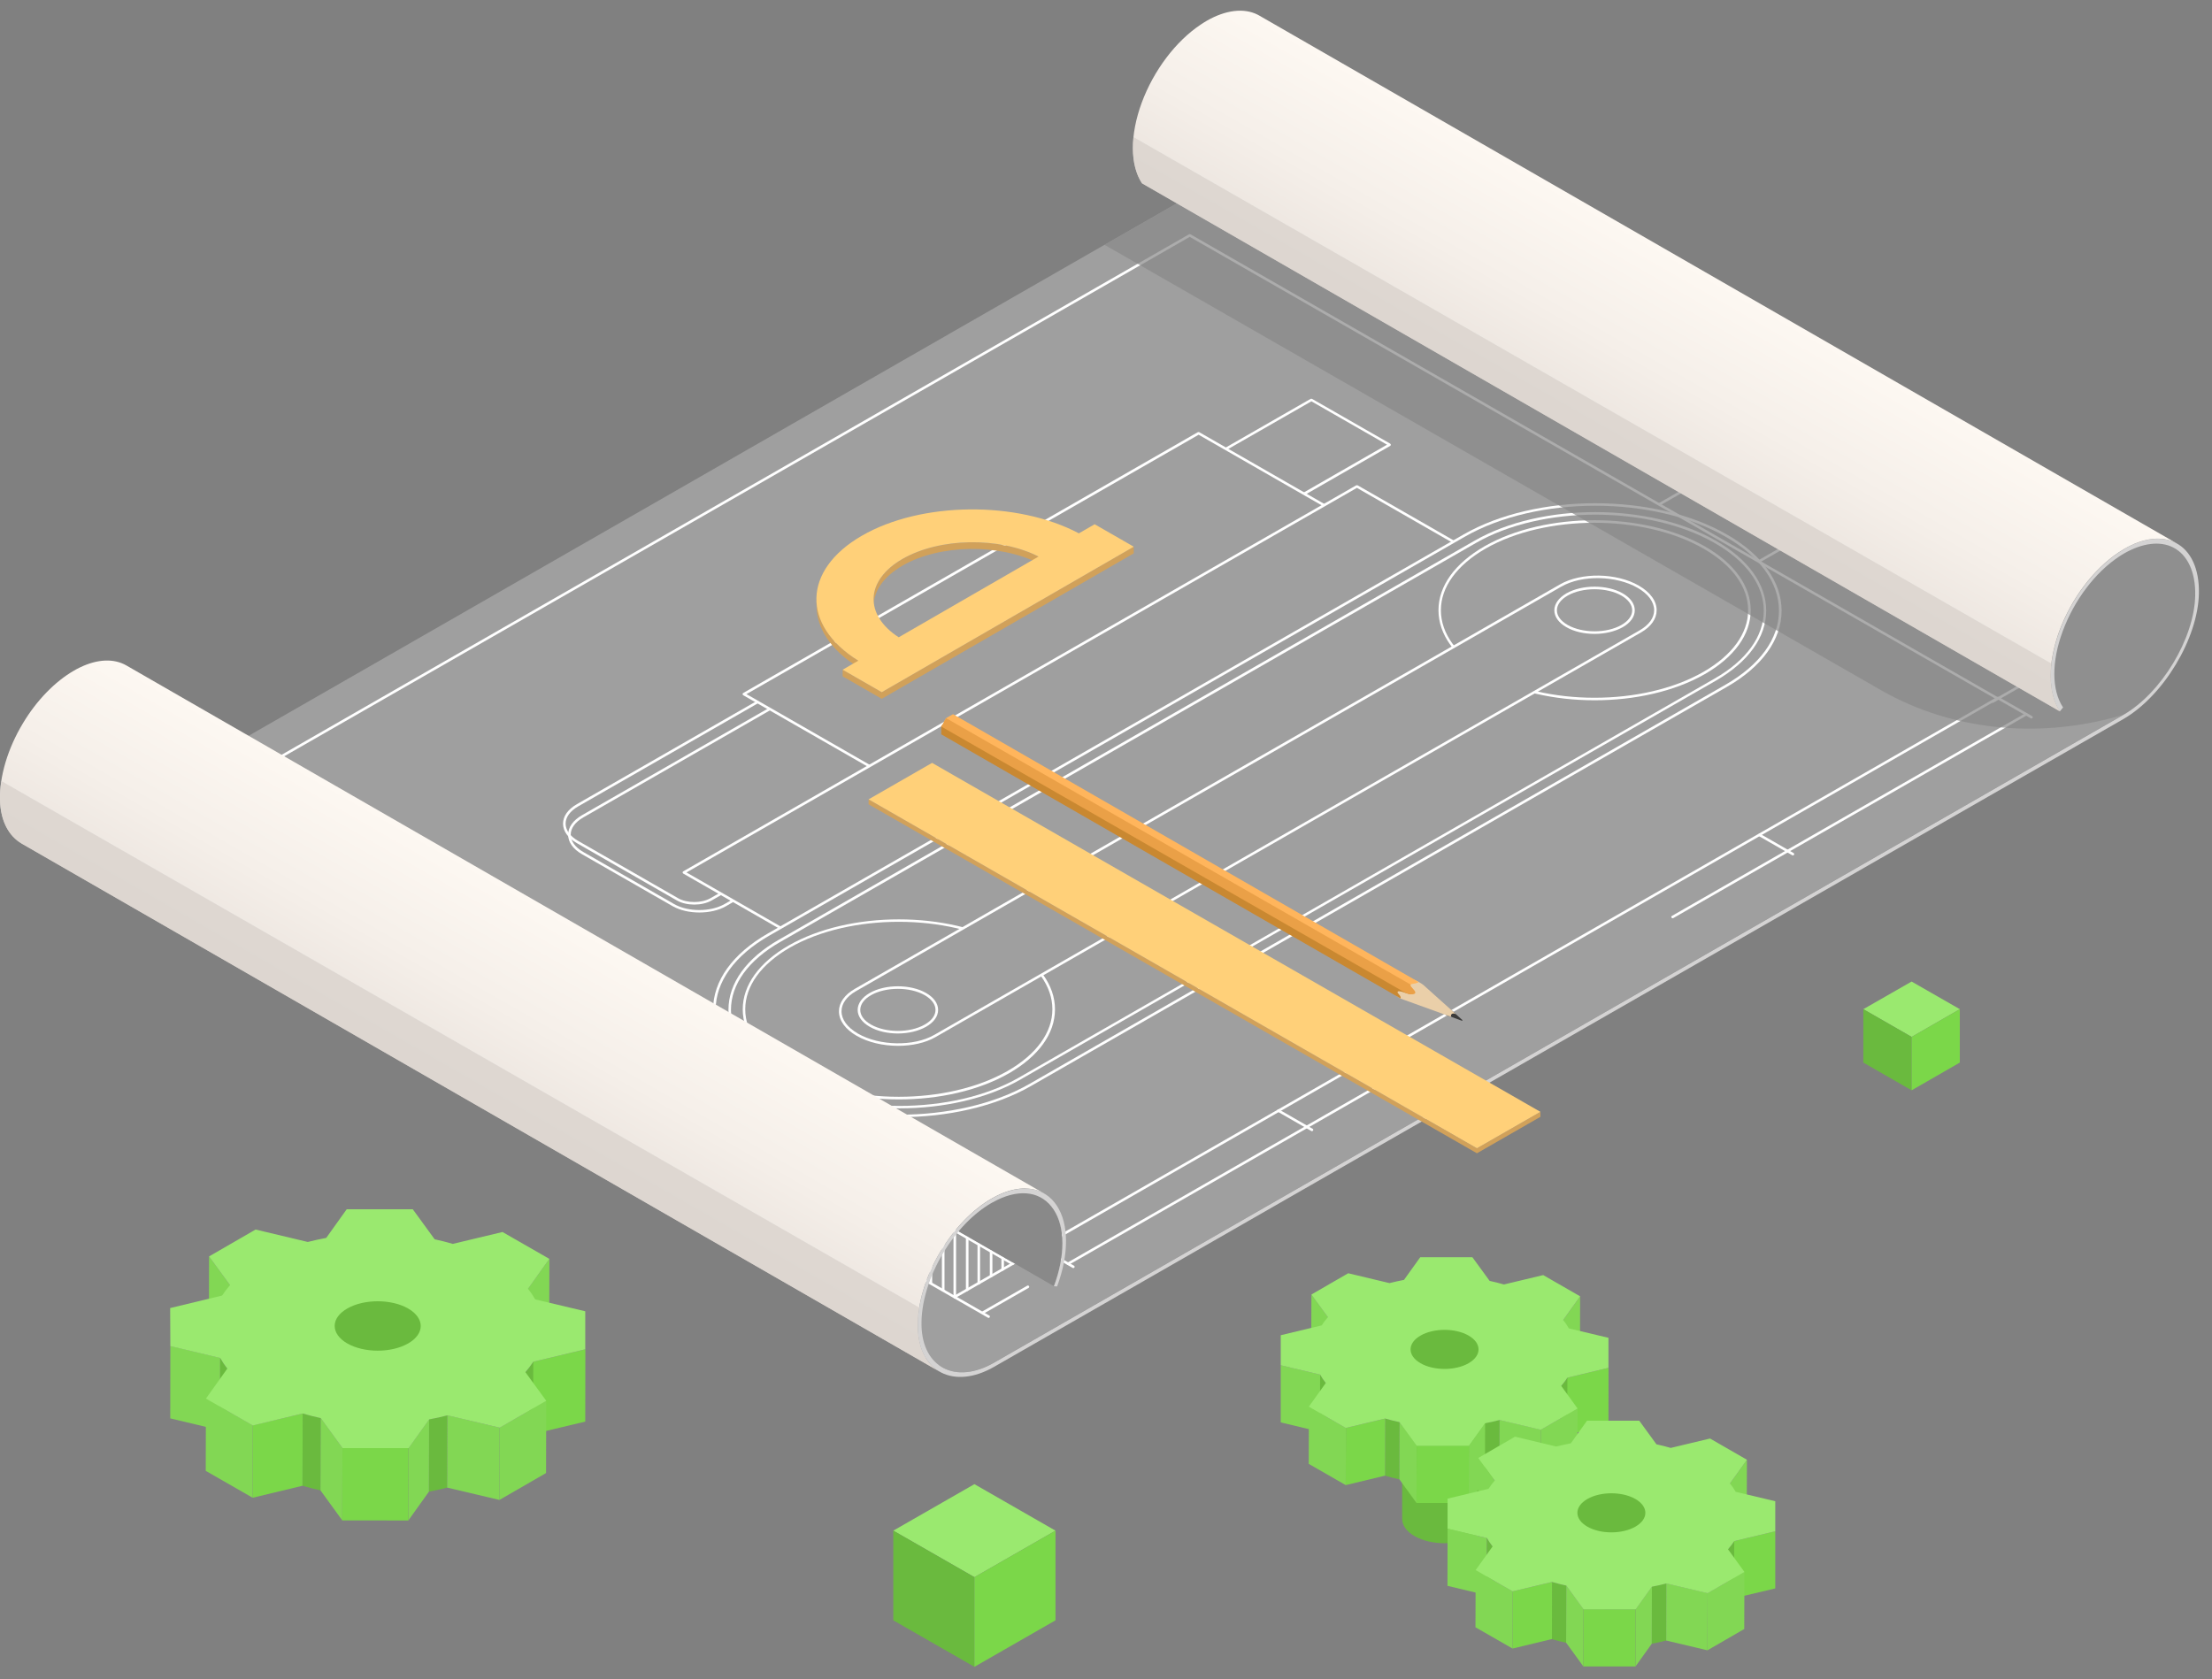 <svg width="108" height="82" viewBox="0 0 108 82" fill="none" xmlns="http://www.w3.org/2000/svg">
<rect x="0" y="0" width="108" height="82" fill="#808080" stroke="none"/>
<path d="M106.176 26.77L61.369 0.983C62.029 1.365 62.396 2.197 62.373 3.285C62.333 5.385 60.722 8.056 58.857 9.126L3.72 40.763C2.747 41.32 1.842 41.361 1.19 40.987L45.997 66.77C46.649 67.147 47.554 67.103 48.527 66.545L103.66 34.913C105.524 33.843 107.135 31.167 107.176 29.072C107.198 27.984 106.832 27.152 106.171 26.77H106.176Z" fill="#9F9F9F"/>
<path d="M34.146 44.562C33.675 44.562 33.205 44.459 32.847 44.256L28.417 41.716C27.978 41.464 27.739 41.127 27.739 40.763C27.739 40.398 27.978 40.061 28.417 39.809L38.576 33.982C38.603 33.964 38.644 33.977 38.662 34.005C38.68 34.036 38.671 34.072 38.639 34.09L28.481 39.917C28.082 40.147 27.865 40.443 27.865 40.763C27.865 41.077 28.082 41.379 28.481 41.608L32.911 44.148C33.59 44.54 34.698 44.54 35.377 44.148L36.309 43.613C36.336 43.595 36.377 43.609 36.395 43.636C36.413 43.667 36.404 43.703 36.372 43.721L35.44 44.256C35.083 44.463 34.612 44.562 34.142 44.562H34.146Z" fill="white"/>
<path d="M33.897 44.175C33.59 44.175 33.282 44.108 33.047 43.973L28.168 41.176C27.73 40.925 27.49 40.587 27.49 40.223C27.49 39.859 27.73 39.522 28.168 39.27L38.327 33.443C38.354 33.425 38.395 33.438 38.413 33.465C38.431 33.496 38.422 33.532 38.391 33.55L28.232 39.378C27.834 39.607 27.616 39.904 27.616 40.223C27.616 40.538 27.834 40.839 28.232 41.068L33.11 43.865C33.544 44.112 34.25 44.112 34.684 43.865L36.065 43.074C36.096 43.056 36.133 43.069 36.151 43.096C36.169 43.128 36.16 43.164 36.128 43.182L34.748 43.973C34.513 44.108 34.205 44.175 33.897 44.175Z" fill="white"/>
<path d="M67.849 21.72L61.541 25.34L57.726 23.146L64.029 19.531L67.849 21.72Z" fill="#9F9F9F"/>
<path d="M61.541 25.398C61.541 25.398 61.518 25.398 61.509 25.389L57.69 23.2C57.69 23.2 57.658 23.168 57.658 23.146C57.658 23.123 57.672 23.105 57.69 23.092L63.993 19.477C63.993 19.477 64.038 19.468 64.057 19.477L67.876 21.666C67.876 21.666 67.907 21.698 67.907 21.72C67.907 21.743 67.894 21.761 67.876 21.774L61.572 25.394C61.572 25.394 61.55 25.403 61.541 25.403V25.398ZM57.848 23.146L61.541 25.264L67.722 21.716L64.029 19.598L57.848 23.141V23.146Z" fill="white"/>
<path d="M68.116 26.662L45.911 39.4L36.323 33.897L58.523 21.158L68.116 26.662Z" fill="#9F9F9F"/>
<path d="M45.911 39.463C45.911 39.463 45.889 39.463 45.88 39.454L36.286 33.95C36.286 33.95 36.255 33.919 36.255 33.897C36.255 33.874 36.268 33.856 36.286 33.843L58.486 21.104C58.486 21.104 58.532 21.095 58.55 21.104L68.143 26.608C68.143 26.608 68.174 26.639 68.174 26.662C68.174 26.684 68.161 26.702 68.143 26.716L45.943 39.454C45.943 39.454 45.92 39.463 45.911 39.463ZM36.445 33.897L45.911 39.328L67.989 26.662L58.523 21.23L36.445 33.897Z" fill="white"/>
<path d="M75.844 29.261L42.983 48.114L33.39 42.611L66.251 23.757L75.844 29.261Z" fill="#9F9F9F"/>
<path d="M42.983 48.173C42.983 48.173 42.961 48.173 42.952 48.164L33.359 42.66C33.359 42.66 33.327 42.629 33.327 42.606C33.327 42.584 33.341 42.566 33.359 42.552L66.22 23.699C66.22 23.699 66.265 23.69 66.283 23.699L75.876 29.202C75.876 29.202 75.908 29.234 75.908 29.256C75.908 29.279 75.894 29.297 75.876 29.31L43.015 48.164C43.015 48.164 42.992 48.173 42.983 48.173ZM33.517 42.606L42.983 48.038L75.718 29.256L66.251 23.825L33.517 42.606Z" fill="white"/>
<path d="M50.309 52.979C46.785 55.003 41.047 55.003 37.522 52.979C33.997 50.956 33.997 47.665 37.522 45.641L71.491 26.154C75.016 24.13 80.754 24.13 84.279 26.154C87.804 28.177 87.804 31.468 84.279 33.492L50.309 52.979Z" fill="#9F9F9F"/>
<path d="M43.916 54.557C41.59 54.557 39.259 54.049 37.49 53.033C35.766 52.044 34.816 50.722 34.816 49.31C34.816 47.898 35.766 46.576 37.49 45.587L71.46 26.1C75.003 24.067 80.768 24.067 84.311 26.1C86.035 27.089 86.985 28.411 86.985 29.823C86.985 31.235 86.035 32.557 84.311 33.546L50.341 53.033L50.309 52.979L50.341 53.033C48.572 54.049 46.242 54.557 43.916 54.557ZM77.885 24.697C75.582 24.697 73.279 25.201 71.523 26.208L37.553 45.695C35.87 46.662 34.942 47.943 34.942 49.31C34.942 50.677 35.87 51.959 37.553 52.925C41.06 54.94 46.771 54.94 50.278 52.925L84.247 33.438C85.931 32.471 86.858 31.19 86.858 29.823C86.858 28.456 85.931 27.174 84.247 26.208C82.492 25.201 80.188 24.697 77.885 24.697Z" fill="white"/>
<path d="M83.745 33.186L49.776 52.674C46.54 54.531 41.291 54.531 38.051 52.674C34.816 50.817 34.816 47.804 38.051 45.947L72.021 26.459C75.256 24.602 80.505 24.602 83.745 26.459C86.981 28.317 86.981 31.329 83.745 33.186Z" fill="#9F9F9F"/>
<path d="M43.916 54.126C41.78 54.126 39.648 53.658 38.024 52.727C36.44 51.819 35.567 50.605 35.567 49.31C35.567 48.015 36.44 46.801 38.024 45.893L71.994 26.406C75.243 24.54 80.532 24.544 83.777 26.406C85.361 27.314 86.234 28.528 86.234 29.823C86.234 31.118 85.361 32.327 83.777 33.24L49.807 52.727C48.183 53.658 46.047 54.126 43.916 54.126ZM77.885 25.133C75.772 25.133 73.663 25.596 72.057 26.518L38.087 46.005C36.544 46.891 35.689 48.065 35.689 49.315C35.689 50.565 36.54 51.738 38.087 52.624C41.3 54.468 46.531 54.468 49.748 52.624L83.718 33.137C85.266 32.251 86.116 31.077 86.116 29.827C86.116 28.577 85.266 27.404 83.718 26.518C82.112 25.596 79.998 25.133 77.89 25.133H77.885Z" fill="white"/>
<path d="M77.853 34.144C82.029 34.144 85.415 32.201 85.415 29.805C85.415 27.409 82.029 25.466 77.853 25.466C73.677 25.466 70.292 27.409 70.292 29.805C70.292 32.201 73.677 34.144 77.853 34.144Z" fill="#9F9F9F"/>
<path d="M77.853 34.198C75.908 34.198 73.957 33.771 72.478 32.921C71.03 32.089 70.233 30.983 70.233 29.8C70.233 28.618 71.03 27.512 72.478 26.68C75.442 24.98 80.265 24.98 83.234 26.68C84.682 27.512 85.478 28.618 85.478 29.8C85.478 30.983 84.682 32.089 83.234 32.921C81.749 33.771 79.804 34.198 77.858 34.198H77.853ZM77.853 25.529C75.93 25.529 74.003 25.947 72.537 26.788C71.129 27.597 70.351 28.667 70.351 29.8C70.351 30.933 71.125 32.008 72.537 32.813C75.469 34.495 80.234 34.495 83.166 32.813C84.573 32.004 85.352 30.933 85.352 29.8C85.352 28.667 84.578 27.593 83.166 26.788C81.7 25.947 79.777 25.529 77.849 25.529H77.853Z" fill="white"/>
<path d="M43.884 53.631C48.06 53.631 51.445 51.689 51.445 49.292C51.445 46.896 48.06 44.953 43.884 44.953C39.708 44.953 36.323 46.896 36.323 49.292C36.323 51.689 39.708 53.631 43.884 53.631Z" fill="#9F9F9F"/>
<path d="M43.884 53.69C41.938 53.69 39.988 53.263 38.508 52.413C37.06 51.581 36.264 50.475 36.264 49.292C36.264 48.11 37.06 47.004 38.508 46.172C41.472 44.472 46.3 44.472 49.264 46.172C50.712 47.004 51.509 48.11 51.509 49.292C51.509 50.475 50.712 51.581 49.264 52.413C47.78 53.263 45.834 53.69 43.888 53.69H43.884ZM43.884 45.016C41.961 45.016 40.033 45.434 38.567 46.275C37.16 47.084 36.386 48.155 36.386 49.288C36.386 50.421 37.16 51.495 38.567 52.3C41.499 53.982 46.264 53.982 49.196 52.3C50.604 51.491 51.382 50.421 51.382 49.288C51.382 48.155 50.608 47.08 49.196 46.275C47.73 45.434 45.807 45.016 43.879 45.016H43.884Z" fill="white"/>
<path d="M76.202 28.595L41.762 48.352C40.744 48.937 40.78 49.913 41.852 50.533C42.929 51.154 44.626 51.181 45.644 50.596L80.084 30.839C81.103 30.255 81.062 29.283 79.985 28.658C78.912 28.038 77.22 28.011 76.202 28.595Z" fill="#9F9F9F"/>
<path d="M43.848 51.073C43.124 51.073 42.386 50.907 41.825 50.583C41.269 50.264 40.961 49.836 40.961 49.387C40.961 48.968 41.237 48.577 41.73 48.294L76.17 28.537C77.206 27.943 78.93 27.97 80.016 28.6C80.578 28.924 80.885 29.351 80.885 29.8C80.885 30.218 80.614 30.605 80.116 30.889L45.676 50.646C45.178 50.933 44.517 51.073 43.848 51.073ZM76.234 28.645L41.793 48.402C41.336 48.663 41.087 49.014 41.087 49.387C41.087 49.791 41.373 50.173 41.888 50.475C42.943 51.082 44.617 51.113 45.617 50.538L80.057 30.781C80.51 30.52 80.763 30.174 80.763 29.8C80.763 29.396 80.478 29.009 79.958 28.708C78.903 28.101 77.238 28.069 76.238 28.645H76.234Z" fill="white"/>
<path d="M79.198 29.032C79.94 29.459 79.94 30.147 79.198 30.574C78.455 31.001 77.252 31.001 76.51 30.574C75.767 30.147 75.767 29.459 76.51 29.032C77.252 28.604 78.455 28.604 79.198 29.032Z" fill="#9F9F9F"/>
<path d="M77.853 30.956C77.356 30.956 76.858 30.848 76.478 30.628C76.098 30.412 75.89 30.115 75.89 29.805C75.89 29.495 76.098 29.198 76.478 28.977C77.238 28.541 78.469 28.541 79.229 28.977C79.609 29.193 79.817 29.49 79.817 29.805C79.817 30.12 79.609 30.412 79.229 30.628C78.849 30.843 78.351 30.956 77.853 30.956ZM77.853 28.775C77.378 28.775 76.903 28.879 76.541 29.085C76.202 29.279 76.016 29.535 76.016 29.805C76.016 30.075 76.202 30.326 76.541 30.52C77.265 30.933 78.446 30.933 79.166 30.52C79.505 30.326 79.691 30.07 79.691 29.805C79.691 29.54 79.505 29.283 79.166 29.085C78.804 28.879 78.329 28.775 77.853 28.775Z" fill="white"/>
<path d="M45.183 48.546C45.925 48.973 45.925 49.661 45.183 50.088C44.441 50.515 43.237 50.515 42.495 50.088C41.753 49.661 41.753 48.973 42.495 48.546C43.237 48.119 44.441 48.119 45.183 48.546Z" fill="#9F9F9F"/>
<path d="M43.839 50.47C43.341 50.47 42.843 50.362 42.463 50.142C42.083 49.926 41.875 49.63 41.875 49.319C41.875 49.009 42.083 48.712 42.463 48.492C43.223 48.056 44.454 48.056 45.214 48.492C45.594 48.708 45.803 49.005 45.803 49.319C45.803 49.634 45.594 49.926 45.214 50.142C44.834 50.358 44.336 50.47 43.839 50.47ZM43.839 48.29C43.364 48.29 42.888 48.393 42.526 48.6C42.187 48.793 42.002 49.05 42.002 49.319C42.002 49.589 42.187 49.841 42.526 50.034C43.25 50.448 44.431 50.448 45.151 50.034C45.49 49.841 45.676 49.584 45.676 49.319C45.676 49.054 45.49 48.798 45.151 48.6C44.789 48.393 44.314 48.29 43.839 48.29Z" fill="white"/>
<path d="M50.798 60.974C50.798 60.974 50.776 60.974 50.767 60.965L11.335 38.352C11.335 38.352 11.304 38.321 11.304 38.299C11.304 38.276 11.317 38.258 11.335 38.245L58.056 11.441C58.056 11.441 58.102 11.428 58.12 11.441L97.547 34.05C97.547 34.05 97.578 34.081 97.578 34.103C97.578 34.126 97.565 34.144 97.547 34.157L50.83 60.965C50.83 60.965 50.807 60.974 50.798 60.974ZM11.494 38.299L50.798 60.839L97.393 34.103L58.088 11.567L11.494 38.299Z" fill="white"/>
<path d="M46.603 63.402C46.603 63.402 46.563 63.389 46.549 63.37C46.531 63.339 46.54 63.303 46.572 63.285L50.83 60.843C50.862 60.825 50.898 60.839 50.916 60.866C50.934 60.898 50.925 60.933 50.893 60.951L46.635 63.393C46.635 63.393 46.613 63.402 46.603 63.402Z" fill="white"/>
<path d="M34.933 56.707C34.933 56.707 34.893 56.693 34.879 56.675C34.861 56.644 34.87 56.608 34.902 56.59L39.11 54.175C39.142 54.157 39.178 54.171 39.196 54.198C39.214 54.229 39.205 54.265 39.173 54.283L34.965 56.698C34.965 56.698 34.942 56.707 34.933 56.707Z" fill="white"/>
<path d="M32.929 52.282C32.929 52.282 32.888 52.269 32.874 52.251C32.856 52.219 32.865 52.184 32.897 52.166L34.255 51.388C34.286 51.37 34.322 51.383 34.341 51.41C34.359 51.441 34.35 51.477 34.318 51.495L32.961 52.273C32.961 52.273 32.938 52.282 32.929 52.282Z" fill="white"/>
<path d="M49.436 61.779C49.436 61.779 49.414 61.779 49.404 61.77L15.783 42.48C15.752 42.462 15.743 42.426 15.761 42.395C15.779 42.363 15.815 42.354 15.847 42.372L49.468 61.662C49.499 61.68 49.509 61.716 49.49 61.747C49.477 61.765 49.459 61.779 49.436 61.779Z" fill="white"/>
<path d="M12.973 44.112C12.973 44.112 12.933 44.099 12.919 44.081C12.901 44.05 12.91 44.014 12.942 43.995L17.154 41.576C17.186 41.558 17.222 41.572 17.24 41.599C17.259 41.63 17.25 41.666 17.218 41.684L13.005 44.103C13.005 44.103 12.982 44.112 12.973 44.112Z" fill="white"/>
<path d="M52.405 61.927C52.405 61.927 52.382 61.927 52.373 61.918L50.69 60.951C50.658 60.933 50.649 60.898 50.667 60.866C50.685 60.834 50.721 60.825 50.753 60.843L52.436 61.81C52.468 61.828 52.477 61.864 52.459 61.896C52.445 61.914 52.427 61.927 52.405 61.927Z" fill="white"/>
<path d="M64.057 55.241C64.057 55.241 64.034 55.241 64.025 55.232L62.387 54.292C62.355 54.274 62.346 54.238 62.364 54.207C62.382 54.175 62.419 54.166 62.45 54.184L64.088 55.124C64.12 55.142 64.129 55.178 64.111 55.209C64.097 55.227 64.079 55.241 64.057 55.241Z" fill="white"/>
<path d="M52.147 61.779C52.147 61.779 52.106 61.765 52.092 61.747C52.074 61.716 52.083 61.68 52.115 61.662L69.378 51.761C69.405 51.743 69.446 51.756 69.464 51.783C69.482 51.815 69.473 51.851 69.442 51.869L52.178 61.77C52.178 61.77 52.156 61.779 52.147 61.779Z" fill="white"/>
<path d="M47.975 64.171C47.975 64.171 47.934 64.157 47.92 64.139C47.902 64.108 47.911 64.072 47.943 64.054L50.156 62.786C50.187 62.768 50.224 62.782 50.242 62.808C50.26 62.84 50.251 62.876 50.219 62.894L48.006 64.162C48.006 64.162 47.984 64.171 47.975 64.171Z" fill="white"/>
<path d="M87.537 41.774C87.537 41.774 87.514 41.774 87.505 41.765L85.876 40.83C85.845 40.812 85.836 40.776 85.854 40.745C85.872 40.713 85.908 40.704 85.94 40.722L87.569 41.657C87.6 41.675 87.61 41.711 87.591 41.743C87.578 41.761 87.56 41.774 87.537 41.774Z" fill="white"/>
<path d="M99.185 35.088C99.185 35.088 99.162 35.088 99.153 35.079L97.515 34.139C97.483 34.121 97.474 34.085 97.492 34.054C97.51 34.023 97.547 34.014 97.578 34.032L99.216 34.971C99.248 34.989 99.257 35.025 99.239 35.057C99.225 35.075 99.207 35.088 99.185 35.088Z" fill="white"/>
<path d="M81.664 44.845C81.664 44.845 81.623 44.832 81.609 44.814C81.591 44.782 81.6 44.746 81.632 44.728L98.895 34.827C98.927 34.809 98.963 34.823 98.981 34.85C98.999 34.881 98.99 34.917 98.958 34.935L81.695 44.836C81.695 44.836 81.673 44.845 81.664 44.845Z" fill="white"/>
<path d="M97.293 34.324C97.293 34.324 97.252 34.31 97.239 34.292C97.221 34.261 97.23 34.225 97.261 34.207L100.171 32.539C100.203 32.521 100.239 32.534 100.257 32.561C100.275 32.593 100.266 32.629 100.234 32.647L97.325 34.315C97.325 34.315 97.302 34.324 97.293 34.324Z" fill="white"/>
<path d="M85.885 27.476C85.885 27.476 85.845 27.462 85.831 27.444C85.813 27.413 85.822 27.377 85.854 27.359L88.456 25.866C88.487 25.848 88.523 25.861 88.542 25.889C88.56 25.92 88.551 25.956 88.519 25.974L85.917 27.467C85.917 27.467 85.894 27.476 85.885 27.476Z" fill="white"/>
<path d="M81.039 24.679C81.039 24.679 80.998 24.666 80.985 24.648C80.967 24.616 80.976 24.58 81.007 24.562L82.84 23.51C82.872 23.492 82.908 23.505 82.926 23.532C82.944 23.564 82.935 23.6 82.903 23.618L81.071 24.67C81.071 24.67 81.048 24.679 81.039 24.679Z" fill="white"/>
<path d="M99.121 33.272C99.121 33.272 99.099 33.272 99.09 33.263L68.903 15.947C68.871 15.929 68.862 15.893 68.88 15.861C68.898 15.83 68.935 15.821 68.966 15.839L99.153 33.155C99.185 33.173 99.194 33.209 99.176 33.24C99.162 33.258 99.144 33.272 99.121 33.272Z" fill="white"/>
<path d="M48.269 64.36C48.269 64.36 48.246 64.36 48.237 64.351L7.29 40.861C7.258 40.843 7.249 40.808 7.267 40.776C7.285 40.745 7.322 40.736 7.353 40.754L48.3 64.243C48.332 64.261 48.341 64.297 48.323 64.328C48.309 64.346 48.291 64.36 48.269 64.36Z" fill="white"/>
<path d="M36.092 57.359C36.056 57.359 36.028 57.332 36.028 57.296V55.978C36.028 55.942 36.056 55.916 36.092 55.916C36.128 55.916 36.155 55.942 36.155 55.978V57.296C36.155 57.332 36.128 57.359 36.092 57.359Z" fill="white"/>
<path d="M37.264 58.029C37.228 58.029 37.2 58.002 37.2 57.966V55.326C37.2 55.291 37.228 55.264 37.264 55.264C37.3 55.264 37.327 55.291 37.327 55.326V57.966C37.327 58.002 37.3 58.029 37.264 58.029Z" fill="white"/>
<path d="M38.431 58.699C38.395 58.699 38.368 58.672 38.368 58.636V55.389C38.368 55.353 38.395 55.326 38.431 55.326C38.468 55.326 38.495 55.353 38.495 55.389V58.636C38.495 58.672 38.468 58.699 38.431 58.699Z" fill="white"/>
<path d="M39.603 59.373C39.567 59.373 39.54 59.346 39.54 59.31V56.073C39.54 56.037 39.567 56.01 39.603 56.01C39.639 56.01 39.666 56.037 39.666 56.073V59.31C39.666 59.346 39.639 59.373 39.603 59.373Z" fill="white"/>
<path d="M40.771 60.043C40.734 60.043 40.707 60.016 40.707 59.98V56.734C40.707 56.698 40.734 56.671 40.771 56.671C40.807 56.671 40.834 56.698 40.834 56.734V59.98C40.834 60.016 40.807 60.043 40.771 60.043Z" fill="white"/>
<path d="M41.943 60.713C41.907 60.713 41.879 60.686 41.879 60.65V57.404C41.879 57.368 41.907 57.341 41.943 57.341C41.979 57.341 42.006 57.368 42.006 57.404V60.65C42.006 60.686 41.979 60.713 41.943 60.713Z" fill="white"/>
<path d="M43.11 61.383C43.074 61.383 43.047 61.356 43.047 61.32V58.074C43.047 58.038 43.074 58.011 43.11 58.011C43.146 58.011 43.173 58.038 43.173 58.074V61.32C43.173 61.356 43.146 61.383 43.11 61.383Z" fill="white"/>
<path d="M44.278 62.053C44.241 62.053 44.214 62.026 44.214 61.99V58.744C44.214 58.708 44.241 58.681 44.278 58.681C44.314 58.681 44.341 58.708 44.341 58.744V61.99C44.341 62.026 44.314 62.053 44.278 62.053Z" fill="white"/>
<path d="M45.45 62.727C45.413 62.727 45.386 62.7 45.386 62.665V59.418C45.386 59.382 45.413 59.355 45.45 59.355C45.486 59.355 45.513 59.382 45.513 59.418V62.665C45.513 62.7 45.486 62.727 45.45 62.727Z" fill="white"/>
<path d="M46.617 63.398C46.581 63.398 46.554 63.37 46.554 63.334V60.088C46.554 60.052 46.581 60.025 46.617 60.025C46.653 60.025 46.68 60.052 46.68 60.088V63.334C46.68 63.37 46.653 63.398 46.617 63.398Z" fill="white"/>
<path d="M47.789 62.732C47.753 62.732 47.726 62.705 47.726 62.669V60.758C47.726 60.722 47.753 60.695 47.789 60.695C47.825 60.695 47.852 60.722 47.852 60.758V62.669C47.852 62.705 47.825 62.732 47.789 62.732Z" fill="white"/>
<path d="M48.956 62.053C48.92 62.053 48.893 62.026 48.893 61.99V61.428C48.893 61.392 48.92 61.365 48.956 61.365C48.993 61.365 49.02 61.392 49.02 61.428V61.99C49.02 62.026 48.993 62.053 48.956 62.053Z" fill="white"/>
<path d="M35.526 57.035C35.49 57.035 35.463 57.008 35.463 56.972V56.302C35.463 56.266 35.49 56.239 35.526 56.239C35.562 56.239 35.59 56.266 35.59 56.302V56.972C35.59 57.008 35.562 57.035 35.526 57.035Z" fill="white"/>
<path d="M36.698 57.705C36.662 57.705 36.635 57.678 36.635 57.642V55.632C36.635 55.596 36.662 55.569 36.698 55.569C36.734 55.569 36.761 55.596 36.761 55.632V57.642C36.761 57.678 36.734 57.705 36.698 57.705Z" fill="white"/>
<path d="M37.866 58.375C37.83 58.375 37.802 58.348 37.802 58.312V55.066C37.802 55.03 37.83 55.003 37.866 55.003C37.902 55.003 37.929 55.03 37.929 55.066V58.312C37.929 58.348 37.902 58.375 37.866 58.375Z" fill="white"/>
<path d="M39.038 59.045C39.001 59.045 38.974 59.018 38.974 58.982V55.736C38.974 55.7 39.001 55.673 39.038 55.673C39.074 55.673 39.101 55.7 39.101 55.736V58.982C39.101 59.018 39.074 59.045 39.038 59.045Z" fill="white"/>
<path d="M40.205 59.719C40.169 59.719 40.142 59.692 40.142 59.657V56.41C40.142 56.374 40.169 56.347 40.205 56.347C40.241 56.347 40.268 56.374 40.268 56.41V59.657C40.268 59.692 40.241 59.719 40.205 59.719Z" fill="white"/>
<path d="M41.373 60.389C41.336 60.389 41.309 60.362 41.309 60.326V57.08C41.309 57.044 41.336 57.017 41.373 57.017C41.409 57.017 41.436 57.044 41.436 57.08V60.326C41.436 60.362 41.409 60.389 41.373 60.389Z" fill="white"/>
<path d="M42.544 61.059C42.508 61.059 42.481 61.032 42.481 60.996V57.75C42.481 57.714 42.508 57.687 42.544 57.687C42.581 57.687 42.608 57.714 42.608 57.75V60.996C42.608 61.032 42.581 61.059 42.544 61.059Z" fill="white"/>
<path d="M43.712 61.729C43.676 61.729 43.649 61.702 43.649 61.666V58.42C43.649 58.384 43.676 58.357 43.712 58.357C43.748 58.357 43.775 58.384 43.775 58.42V61.666C43.775 61.702 43.748 61.729 43.712 61.729Z" fill="white"/>
<path d="M44.884 62.399C44.848 62.399 44.821 62.372 44.821 62.336V59.09C44.821 59.054 44.848 59.027 44.884 59.027C44.92 59.027 44.947 59.054 44.947 59.09V62.336C44.947 62.372 44.92 62.399 44.884 62.399Z" fill="white"/>
<path d="M46.051 63.074C46.015 63.074 45.988 63.047 45.988 63.011V59.764C45.988 59.728 46.015 59.701 46.051 59.701C46.088 59.701 46.115 59.728 46.115 59.764V63.011C46.115 63.047 46.088 63.074 46.051 63.074Z" fill="white"/>
<path d="M47.223 63.047C47.187 63.047 47.16 63.02 47.16 62.984V60.434C47.16 60.398 47.187 60.371 47.223 60.371C47.26 60.371 47.287 60.398 47.287 60.434V62.984C47.287 63.02 47.26 63.047 47.223 63.047Z" fill="white"/>
<path d="M48.391 62.377C48.355 62.377 48.328 62.35 48.328 62.314V61.104C48.328 61.068 48.355 61.041 48.391 61.041C48.427 61.041 48.454 61.068 48.454 61.104V62.314C48.454 62.35 48.427 62.377 48.391 62.377Z" fill="white"/>
<path d="M51.445 59.072C51.282 58.825 51.083 58.631 50.852 58.496L6.045 32.714C6.276 32.849 6.475 33.038 6.638 33.29C7.199 34.144 7.204 35.538 6.647 37.026L51.454 62.808C52.011 61.32 52.006 59.926 51.445 59.072Z" fill="#898989"/>
<path d="M6.172 32.498C5.57 32.152 4.774 32.175 3.905 32.593C3.806 32.642 3.706 32.691 3.611 32.75C2.688 33.281 1.792 34.198 1.122 35.317C0.38 36.545 -0.032 37.921 5.41341e-05 39.072C0.027 40.102 0.434 40.834 1.063 41.199L45.87 66.981C45.242 66.617 44.834 65.884 44.807 64.854C44.775 63.703 45.183 62.327 45.925 61.1C46.599 59.985 47.49 59.063 48.414 58.532C48.513 58.474 48.608 58.424 48.708 58.375C49.577 57.957 50.373 57.93 50.975 58.281L35.531 49.396L6.172 32.498Z" fill="url(#paint0_linear_4_22)"/>
<g style="mix-blend-mode:multiply" opacity="0.7">
<path d="M44.812 64.859C44.803 64.54 44.834 64.202 44.889 63.856L0.068 38.141C0.018 38.46 -0.009 38.775 7.64375e-05 39.072C0.027 40.102 0.434 40.834 1.063 41.199L45.87 66.981C45.242 66.617 44.834 65.884 44.807 64.854L44.812 64.859Z" fill="#D7D0CB"/>
</g>
<path opacity="0.7" d="M106.176 26.77L61.369 0.983C62.029 1.365 62.396 2.197 62.373 3.285C62.333 5.385 60.722 8.056 58.857 9.126L53.925 11.954L91.804 33.685C91.831 33.699 91.854 33.712 91.881 33.73C95.329 35.686 99.461 36.059 103.289 35.016L103.664 34.913C105.529 33.843 107.14 31.167 107.18 29.072C107.203 27.984 106.836 27.152 106.176 26.77Z" fill="#898989"/>
<path d="M103.732 26.801C104.655 26.271 105.551 26.163 106.226 26.509C106.972 26.887 107.384 27.786 107.361 28.973C107.321 31.181 105.624 33.995 103.664 35.12L48.531 66.752C46.572 67.871 44.87 67.004 44.812 64.859C44.78 63.708 45.187 62.332 45.929 61.104C46.603 59.989 47.495 59.067 48.418 58.537C48.518 58.478 48.613 58.429 48.712 58.38C49.934 57.79 51.011 57.979 51.604 58.883C52.192 59.782 52.197 61.253 51.613 62.822L51.459 62.813C52.016 61.325 52.011 59.931 51.45 59.076C50.889 58.213 49.857 58.033 48.699 58.595C48.608 58.64 48.513 58.69 48.423 58.739C47.54 59.243 46.694 60.115 46.056 61.181C45.35 62.354 44.961 63.654 44.993 64.755C45.051 66.797 46.671 67.615 48.531 66.549L103.664 34.917C105.529 33.847 107.14 31.172 107.18 29.076C107.203 27.948 106.809 27.093 106.103 26.734C105.461 26.406 104.601 26.518 103.719 27.022C103.628 27.071 103.542 27.13 103.452 27.188C102.293 27.957 101.271 29.315 100.714 30.817C100.158 32.309 100.167 33.703 100.728 34.548L100.569 34.742C99.981 33.847 99.977 32.381 100.556 30.808C101.144 29.229 102.221 27.804 103.438 26.99C103.538 26.923 103.637 26.864 103.732 26.806V26.801Z" fill="#D4D3D3"/>
<path d="M61.495 0.767C61.468 0.754 61.441 0.736 61.414 0.722C60.74 0.376 59.844 0.484 58.921 1.014C58.821 1.073 58.726 1.131 58.627 1.199C57.409 2.008 56.328 3.438 55.744 5.016C55.165 6.59 55.169 8.056 55.758 8.951L100.565 34.733C99.977 33.843 99.972 32.372 100.551 30.799C101.139 29.22 102.216 27.795 103.434 26.981C103.533 26.914 103.633 26.855 103.728 26.797C104.651 26.266 105.547 26.158 106.221 26.505C106.248 26.518 106.275 26.532 106.302 26.549L61.495 0.767Z" fill="url(#paint1_linear_4_22)"/>
<g style="mix-blend-mode:multiply" opacity="0.7">
<path d="M55.341 6.693C55.246 7.597 55.387 8.388 55.758 8.955L100.565 34.737C100.185 34.162 100.049 33.339 100.157 32.404L55.341 6.693Z" fill="#D7D0CB"/>
</g>
<path d="M44.06 27.624C45.875 26.576 48.798 26.536 50.708 27.507V27.183C48.798 26.212 45.88 26.253 44.065 27.3C43.128 27.84 42.658 28.55 42.658 29.261V29.584C42.658 28.874 43.128 28.164 44.065 27.624H44.06Z" fill="#D1A15A"/>
<path d="M41.911 32.264C40.544 31.419 39.861 30.335 39.866 29.252V29.576C39.866 30.655 40.544 31.738 41.911 32.588V32.264Z" fill="#D1A15A"/>
<path d="M43.051 33.802L41.142 32.705V33.029L43.051 34.126L55.355 27.022V26.698L43.051 33.802Z" fill="#D1A15A"/>
<path d="M53.445 25.601L55.355 26.698L43.051 33.802L41.142 32.705L41.907 32.264C39.124 30.538 39.178 27.84 42.078 26.163C44.979 24.486 49.672 24.45 52.676 26.046L53.441 25.605L53.445 25.601ZM43.879 31.122L50.708 27.179C48.798 26.208 45.88 26.248 44.06 27.296C42.246 28.343 42.187 30.025 43.879 31.122Z" fill="#FFD079"/>
<path d="M72.111 56.077L42.409 39.036V39.279L72.111 56.32L75.211 54.539V54.297L72.111 56.077Z" fill="#D1A15A"/>
<path d="M72.111 56.077L42.409 39.036L45.508 37.255L75.211 54.297L72.111 56.077Z" fill="#FFD079"/>
<path d="M70.894 49.355L71.41 49.823C71.41 49.823 71.396 49.854 71.369 49.845L70.555 49.549L70.889 49.355H70.894Z" fill="#3B3B3B"/>
<path d="M67.885 47.764L68.917 47.813C69.07 47.831 69.414 48.024 69.496 48.101L71.089 49.531C70.898 49.423 70.794 49.575 70.862 49.661L68.383 48.766C68.288 48.699 68.134 48.631 68.107 48.546L67.772 47.831L67.885 47.768V47.764Z" fill="#EACFA9"/>
<path d="M69.097 48.456C69.075 48.334 68.785 48.141 68.88 48.078C68.953 48.029 69.097 48.047 69.193 47.993C69.215 47.979 69.251 47.984 69.265 47.957L46.531 34.877L46.192 35.07L46.083 35.255L69.097 48.456Z" fill="#FFB55C"/>
<path d="M68.401 48.42C68.559 48.46 68.772 48.564 68.948 48.555L46.006 35.394L45.956 35.479V35.861L68.387 48.762C68.419 48.604 68.192 48.51 68.242 48.429C68.26 48.398 68.342 48.407 68.396 48.42H68.401Z" fill="#C98831"/>
<path d="M68.876 48.083L46.192 35.07L45.956 35.479L68.659 48.505C68.767 48.541 68.88 48.568 68.98 48.555C69.342 48.501 68.772 48.177 68.876 48.087V48.083Z" fill="#EAA047"/>
<path d="M47.575 77.02L43.615 74.749L47.575 72.478L51.534 74.749L47.575 77.02Z" fill="#9AE96F"/>
<path d="M47.575 81.399L43.615 79.128V74.749L47.575 77.02V81.399Z" fill="#6ABA3E"/>
<path d="M51.534 79.128L47.575 81.399V77.02L51.534 74.749V79.128Z" fill="#7BD749"/>
<path d="M93.334 50.637L90.976 49.283L93.334 47.934L95.687 49.283L93.334 50.637Z" fill="#9AE96F"/>
<path d="M93.334 53.245L90.976 51.891V49.283L93.334 50.637V53.245Z" fill="#6ABA3E"/>
<path d="M95.687 51.891L93.334 53.245V50.637L95.687 49.283V51.891Z" fill="#7BD749"/>
<path d="M71.998 66.257C71.188 66.72 69.876 66.72 69.066 66.257C68.256 65.794 68.256 65.039 69.066 64.576C69.876 64.112 71.188 64.112 71.998 64.576C72.808 65.039 72.808 65.794 71.998 66.257Z" fill="#9EB4E6"/>
<path d="M72.605 64.755V74.166C72.609 74.472 72.405 74.782 71.998 75.016C71.188 75.479 69.876 75.479 69.066 75.016C68.668 74.787 68.464 74.486 68.46 74.184V64.773C68.464 65.075 68.668 65.376 69.066 65.605C69.876 66.068 71.188 66.068 71.998 65.605C72.41 65.371 72.609 65.061 72.605 64.755Z" fill="#6ABA3E"/>
<path d="M64.835 64.324L64.826 67.116L64.02 66.005L64.03 63.218L64.835 64.324Z" fill="#82D754"/>
<path d="M77.148 63.308L77.143 66.095L76.315 67.255L76.324 64.463L77.148 63.308Z" fill="#82D754"/>
<path d="M64.455 67.129L64.45 69.922L62.532 69.463V66.671L64.455 67.129Z" fill="#82D754"/>
<path d="M78.537 66.797L78.532 69.589L76.519 70.066L76.125 68.433L76.528 67.278L78.537 66.797Z" fill="#7BD749"/>
<path d="M64.731 67.539L64.722 70.331C64.613 70.196 64.527 70.061 64.446 69.922L64.455 67.129C64.536 67.269 64.622 67.404 64.731 67.539Z" fill="#6ABA3E"/>
<path d="M76.528 67.278L76.519 70.07C76.433 70.205 76.329 70.34 76.216 70.47L76.225 67.678C76.342 67.548 76.442 67.413 76.528 67.278Z" fill="#6ABA3E"/>
<path d="M68.333 69.45L68.324 72.242C68.088 72.192 67.858 72.134 67.627 72.067L67.636 69.274C67.862 69.342 68.098 69.4 68.333 69.45Z" fill="#6ABA3E"/>
<path d="M73.215 69.342L73.206 72.134C72.975 72.197 72.74 72.246 72.5 72.291L72.509 69.499C72.745 69.454 72.985 69.4 73.215 69.342Z" fill="#6ABA3E"/>
<path d="M67.636 69.274L67.627 72.062L65.704 72.525L65.713 69.733L67.636 69.274Z" fill="#7BD749"/>
<path d="M65.713 69.733L65.704 72.525L63.898 71.487L63.907 68.699L65.713 69.733Z" fill="#82D754"/>
<path d="M75.229 69.818L75.225 72.611L73.206 72.134L73.215 69.342L75.229 69.818Z" fill="#82D754"/>
<path d="M77.025 68.784L77.016 71.572L75.225 72.611L75.229 69.818L77.025 68.784Z" fill="#82D754"/>
<path d="M72.509 69.499L72.505 72.291L71.709 73.397L71.718 70.61L72.509 69.499Z" fill="#82D754"/>
<path d="M69.17 70.605L69.161 73.397L68.324 72.242L68.333 69.45L69.17 70.605Z" fill="#82D754"/>
<path d="M71.718 70.61L71.709 73.397H69.161L69.17 70.605L71.718 70.61Z" fill="#7BD749"/>
<path d="M77.148 63.307L76.32 64.463C76.428 64.594 76.519 64.733 76.6 64.872L78.532 65.331V66.797L76.528 67.278C76.442 67.413 76.338 67.548 76.225 67.678L77.025 68.784L75.229 69.823L73.215 69.346C72.985 69.409 72.749 69.459 72.51 69.504L71.718 70.61H69.17L68.328 69.45C68.093 69.4 67.862 69.342 67.632 69.274L65.708 69.733L63.903 68.694L64.731 67.539C64.622 67.404 64.536 67.269 64.455 67.129L62.532 66.671V65.205L64.532 64.724C64.618 64.589 64.722 64.454 64.835 64.324L64.029 63.218L65.826 62.179L67.84 62.66C68.075 62.602 68.31 62.548 68.55 62.503L69.342 61.397H71.889L72.731 62.552C72.966 62.602 73.197 62.66 73.428 62.727L75.347 62.269L77.152 63.307H77.148Z" fill="#9AE96F"/>
<path d="M71.704 66.572C71.057 66.945 70.003 66.945 69.356 66.572C68.709 66.199 68.709 65.596 69.356 65.223C70.003 64.85 71.057 64.85 71.704 65.223C72.351 65.596 72.351 66.199 71.704 66.572Z" fill="#6ABA3E"/>
<path d="M72.976 72.305L72.971 75.097L72.166 73.987L72.17 71.199L72.976 72.305Z" fill="#82D754"/>
<path d="M85.293 71.289L85.284 74.076L84.456 75.237L84.465 72.444L85.293 71.289Z" fill="#82D754"/>
<path d="M72.6 75.111L72.591 77.903L70.672 77.444L70.677 74.652L72.6 75.111Z" fill="#82D754"/>
<path d="M86.677 74.778V77.57L84.664 78.047L84.266 76.415L84.673 75.259L86.677 74.778Z" fill="#7BD749"/>
<path d="M72.876 75.52L72.867 78.312C72.758 78.177 72.672 78.042 72.591 77.903L72.6 75.111C72.681 75.25 72.767 75.385 72.876 75.52Z" fill="#6ABA3E"/>
<path d="M84.673 75.259L84.664 78.051C84.578 78.186 84.474 78.321 84.361 78.451L84.37 75.659C84.487 75.529 84.587 75.394 84.673 75.259Z" fill="#6ABA3E"/>
<path d="M76.474 77.431L76.464 80.223C76.229 80.174 75.998 80.115 75.768 80.048L75.777 77.255C76.003 77.323 76.238 77.381 76.474 77.431Z" fill="#6ABA3E"/>
<path d="M81.356 77.323L81.347 80.115C81.116 80.178 80.881 80.228 80.641 80.272L80.65 77.48C80.885 77.435 81.125 77.381 81.356 77.323Z" fill="#6ABA3E"/>
<path d="M75.777 77.255L75.772 80.043L73.849 80.506L73.858 77.714L75.777 77.255Z" fill="#7BD749"/>
<path d="M73.858 77.714L73.849 80.506L72.039 79.468L72.048 76.68L73.858 77.714Z" fill="#82D754"/>
<path d="M83.374 77.799L83.365 80.592L81.351 80.115L81.356 77.323L83.374 77.799Z" fill="#82D754"/>
<path d="M85.171 76.765L85.162 79.553L83.365 80.592L83.374 77.799L85.171 76.765Z" fill="#82D754"/>
<path d="M80.655 77.48L80.646 80.272L79.854 81.379L79.858 78.591L80.655 77.48Z" fill="#82D754"/>
<path d="M77.315 78.586L77.306 81.379L76.465 80.219L76.474 77.431L77.315 78.586Z" fill="#82D754"/>
<path d="M79.858 78.591L79.854 81.379H77.306L77.315 78.586L79.858 78.591Z" fill="#7BD749"/>
<path d="M85.293 71.289L84.465 72.444C84.573 72.575 84.664 72.714 84.745 72.853L86.677 73.312V74.778L84.673 75.259C84.587 75.394 84.483 75.529 84.37 75.659L85.171 76.765L83.374 77.804L81.361 77.327C81.13 77.39 80.894 77.44 80.655 77.485L79.863 78.591H77.315L76.474 77.431C76.238 77.381 76.007 77.323 75.777 77.255L73.853 77.714L72.048 76.675L72.876 75.52C72.767 75.385 72.681 75.25 72.6 75.111L70.677 74.652V73.186L72.677 72.705C72.763 72.57 72.867 72.435 72.98 72.305L72.175 71.199L73.971 70.16L75.985 70.641C76.22 70.583 76.455 70.529 76.695 70.484L77.487 69.378H80.035L80.876 70.533C81.112 70.583 81.342 70.641 81.573 70.709L83.492 70.25L85.297 71.289H85.293Z" fill="#9AE96F"/>
<path d="M79.849 74.553C79.202 74.926 78.148 74.926 77.501 74.553C76.854 74.18 76.854 73.577 77.501 73.204C78.148 72.831 79.202 72.831 79.849 73.204C80.496 73.577 80.496 74.18 79.849 74.553Z" fill="#6ABA3E"/>
<path d="M20.299 65.206C19.272 65.794 17.611 65.794 16.588 65.206C15.561 64.616 15.561 63.663 16.588 63.074C17.616 62.485 19.276 62.485 20.299 63.074C21.326 63.663 21.326 64.616 20.299 65.206Z" fill="#9EB4E6"/>
<path d="M11.231 62.759L11.222 66.293L10.199 64.891L10.208 61.356L11.231 62.759Z" fill="#82D754"/>
<path d="M26.824 61.473L26.815 65.003L25.77 66.469L25.779 62.935L26.824 61.473Z" fill="#82D754"/>
<path d="M10.751 66.311L10.742 69.846L8.312 69.266L8.317 65.731L10.751 66.311Z" fill="#82D754"/>
<path d="M28.58 65.893L28.575 69.423L26.028 70.03L25.526 67.962L26.037 66.5L28.58 65.893Z" fill="#7BD749"/>
<path d="M11.1 66.833L11.091 70.367C10.955 70.196 10.842 70.026 10.742 69.85L10.751 66.316C10.855 66.491 10.964 66.662 11.1 66.833Z" fill="#6ABA3E"/>
<path d="M26.037 66.5L26.028 70.035C25.919 70.205 25.788 70.376 25.643 70.543L25.652 67.008C25.802 66.842 25.928 66.671 26.037 66.5Z" fill="#6ABA3E"/>
<path d="M15.661 69.248L15.652 72.782C15.353 72.719 15.059 72.642 14.77 72.557L14.778 69.023C15.064 69.108 15.362 69.185 15.661 69.248Z" fill="#6ABA3E"/>
<path d="M21.842 69.113L21.833 72.647C21.544 72.723 21.24 72.791 20.942 72.845L20.951 69.311C21.249 69.257 21.552 69.189 21.842 69.113Z" fill="#6ABA3E"/>
<path d="M14.778 69.027L14.769 72.557L12.335 73.142L12.344 69.607L14.778 69.027Z" fill="#7BD749"/>
<path d="M12.344 69.607L12.335 73.142L10.045 71.829L10.054 68.294L12.344 69.607Z" fill="#82D754"/>
<path d="M24.394 69.72L24.385 73.249L21.833 72.647L21.842 69.113L24.394 69.72Z" fill="#82D754"/>
<path d="M26.67 68.407L26.661 71.936L24.385 73.249L24.394 69.72L26.67 68.407Z" fill="#82D754"/>
<path d="M20.951 69.315L20.942 72.845L19.937 74.252L19.946 70.718L20.951 69.315Z" fill="#82D754"/>
<path d="M16.72 70.713L16.711 74.248L15.647 72.782L15.661 69.248L16.72 70.713Z" fill="#82D754"/>
<path d="M19.946 70.718L19.937 74.252L16.711 74.248L16.72 70.713L19.946 70.718Z" fill="#7BD749"/>
<path d="M26.824 61.473L25.779 62.939C25.915 63.106 26.032 63.281 26.132 63.456L28.575 64.036V65.893L26.037 66.5C25.928 66.671 25.797 66.842 25.652 67.008L26.67 68.407L24.399 69.72L21.847 69.117C21.557 69.194 21.254 69.261 20.955 69.315L19.951 70.718H16.724L15.661 69.252C15.362 69.189 15.068 69.113 14.778 69.027L12.344 69.612L10.054 68.299L11.1 66.833C10.964 66.662 10.851 66.491 10.751 66.316L8.317 65.736L8.308 63.879L10.846 63.267C10.955 63.097 11.086 62.926 11.231 62.759L10.208 61.356L12.48 60.044L15.027 60.651C15.322 60.574 15.625 60.511 15.928 60.453L16.928 59.054H20.154L21.222 60.52C21.521 60.583 21.815 60.66 22.105 60.745L24.535 60.165L26.824 61.478V61.473Z" fill="#9AE96F"/>
<path d="M19.928 65.606C19.109 66.078 17.779 66.078 16.955 65.606C16.136 65.133 16.136 64.369 16.955 63.901C17.774 63.429 19.109 63.429 19.928 63.901C20.747 64.374 20.747 65.138 19.928 65.606Z" fill="#6ABA3E"/>
<defs>
<linearGradient id="paint0_linear_4_22" x1="27.313" y1="44.625" x2="22.258" y2="53.439" gradientUnits="userSpaceOnUse">
<stop stop-color="#FDF8F2"/>
<stop offset="0.53" stop-color="#F5EFE9"/>
<stop offset="1" stop-color="#EAE3DD"/>
</linearGradient>
<linearGradient id="paint1_linear_4_22" x1="82.632" y1="12.894" x2="77.648" y2="21.586" gradientUnits="userSpaceOnUse">
<stop stop-color="#FDF8F2"/>
<stop offset="0.53" stop-color="#F5EFE9"/>
<stop offset="1" stop-color="#EAE3DD"/>
</linearGradient>
</defs>
</svg>
